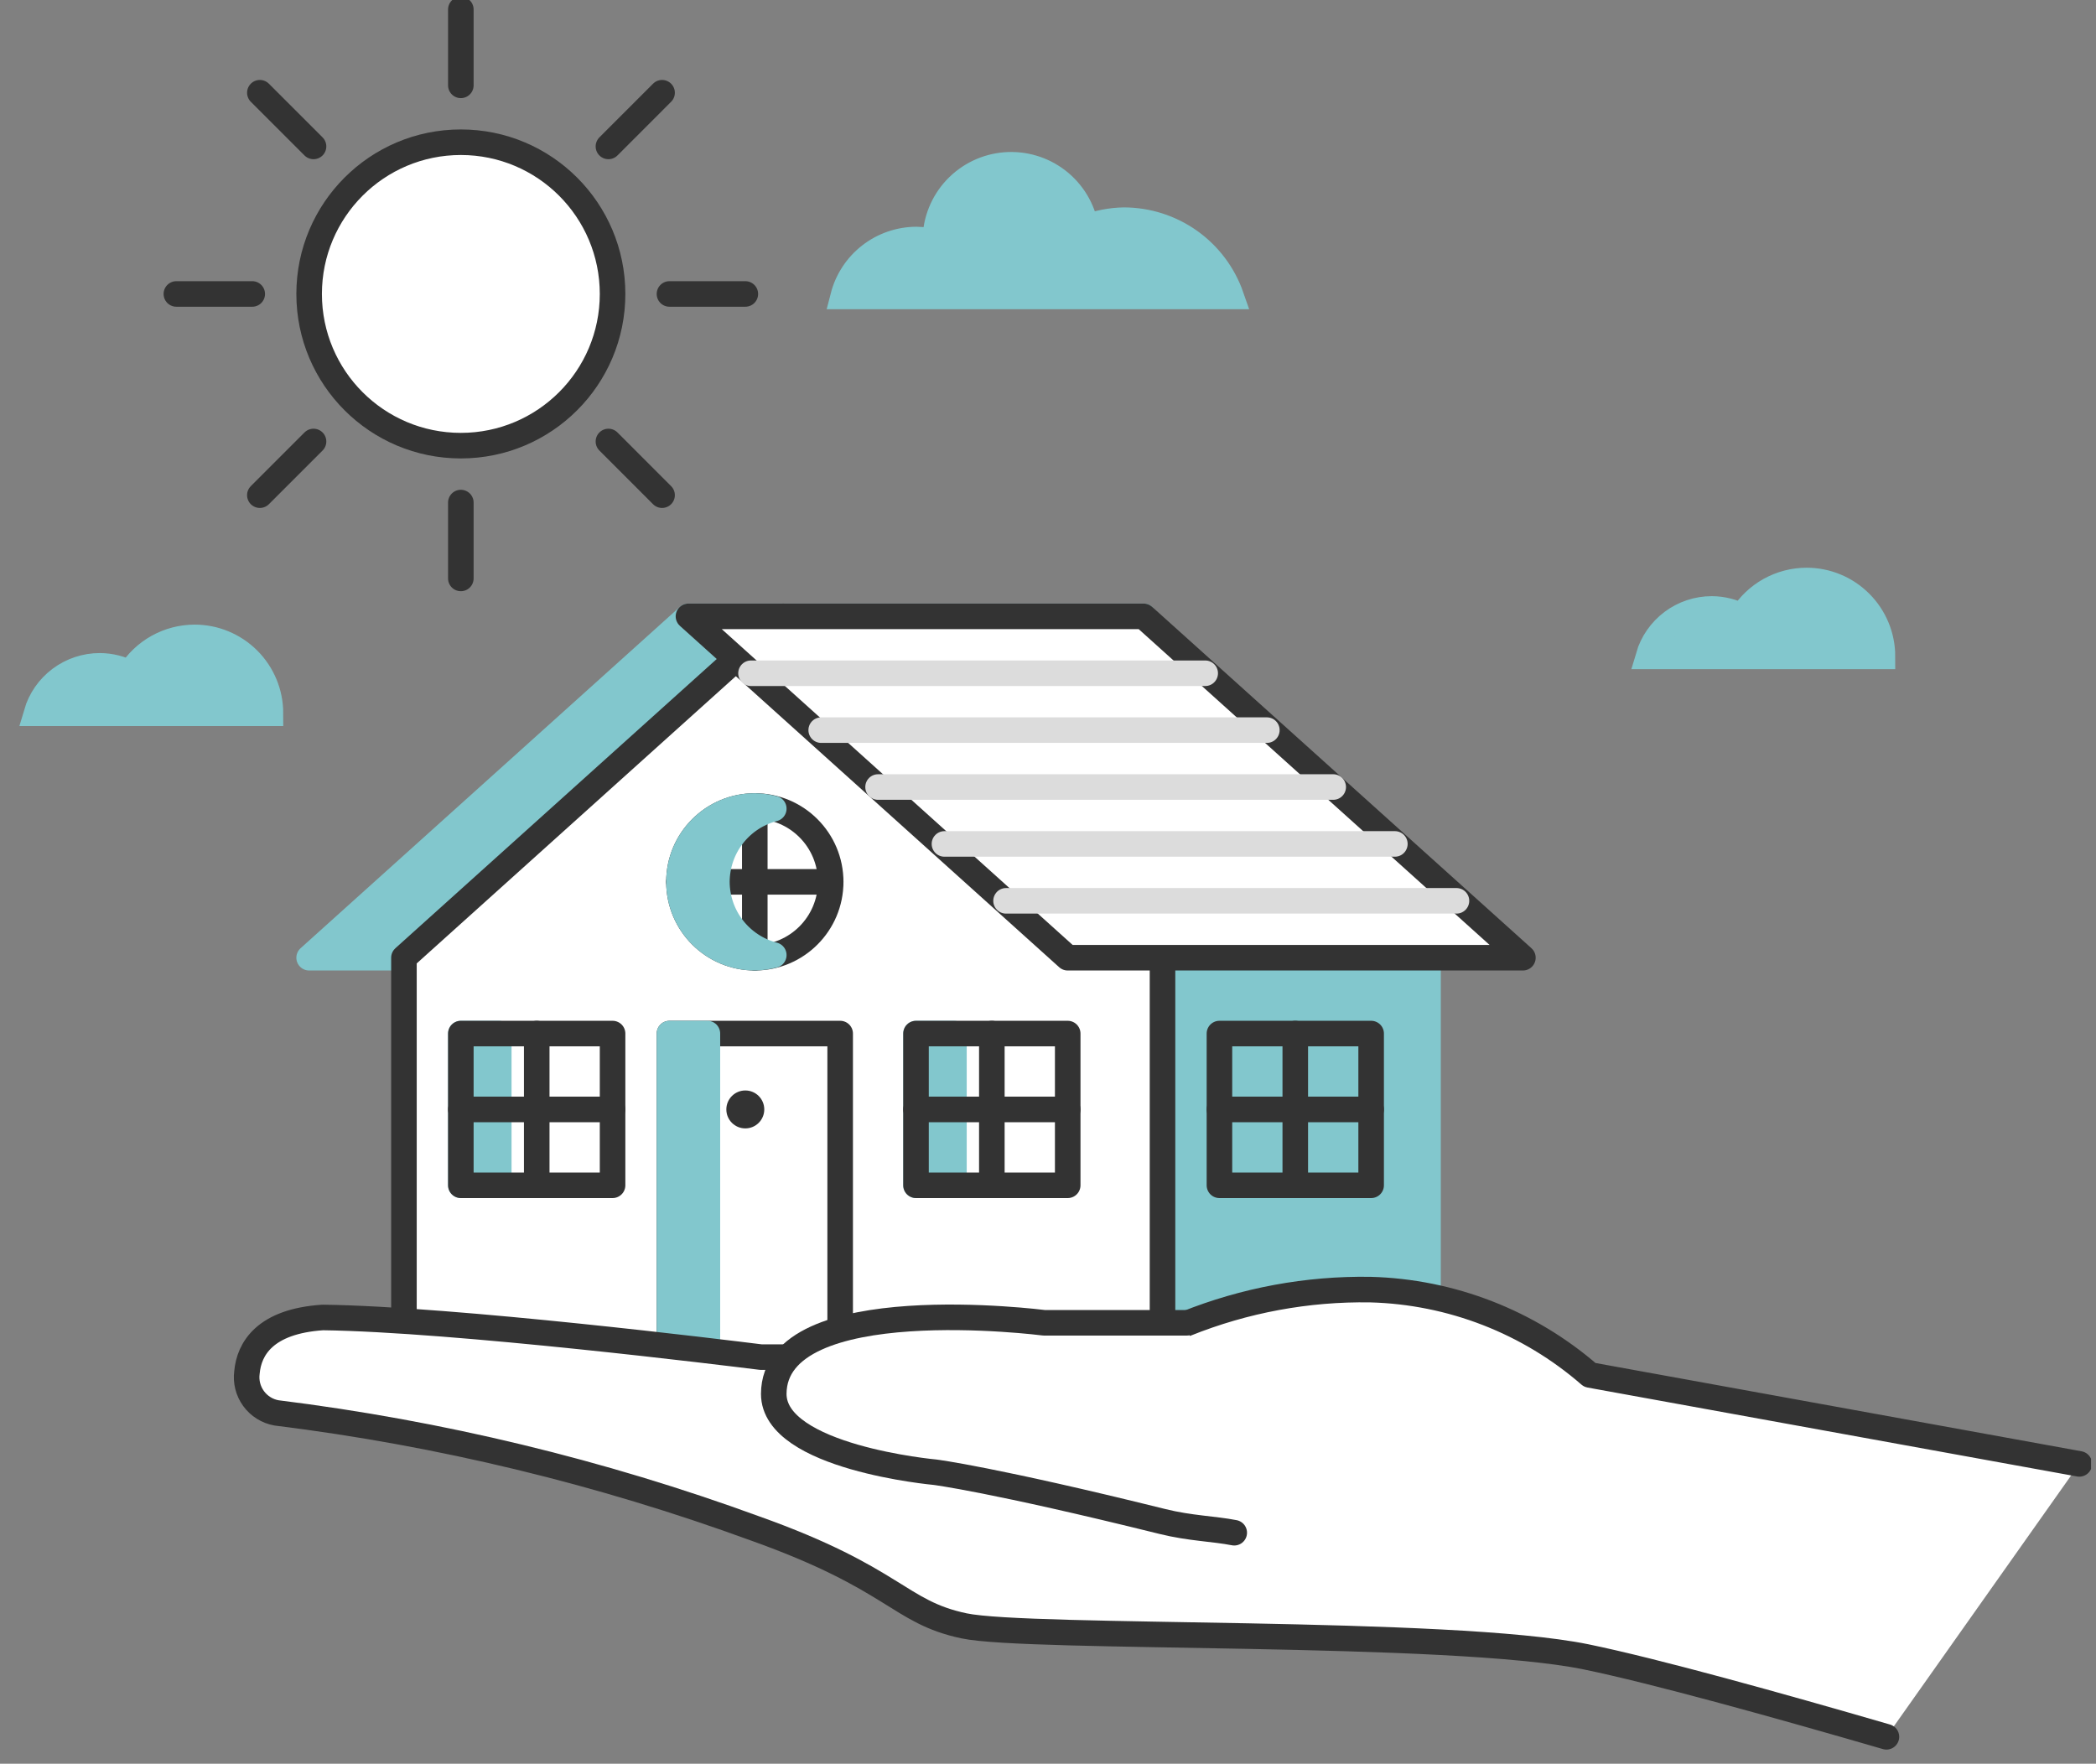 <svg width="82" height="69" viewBox="0 0 82 69" fill="none" xmlns="http://www.w3.org/2000/svg">
<rect x="0" y="0" width="82" height="69" fill="#808080" stroke="none"/>
<g clip-path="url(#clip0_379_780)">
<path d="M70.678 22.71C70.172 22.711 69.675 22.841 69.234 23.087C68.792 23.334 68.421 23.69 68.155 24.12C67.79 23.927 67.382 23.825 66.968 23.823C66.41 23.823 65.867 24.004 65.421 24.338C64.974 24.673 64.647 25.143 64.49 25.678H73.646C73.646 24.891 73.333 24.136 72.776 23.58C72.22 23.023 71.465 22.71 70.678 22.71Z" fill="#82C7CD" stroke="#82C7CD" stroke-miterlimit="10"/>
<path d="M18.029 17.435C21.307 17.435 23.965 14.778 23.965 11.5C23.965 8.222 21.307 5.564 18.029 5.564C14.751 5.564 12.094 8.222 12.094 11.5C12.094 14.778 14.751 17.435 18.029 17.435Z" fill="white" stroke="#333333" stroke-linecap="round" stroke-linejoin="round"/>
<path d="M43.967 8.614C43.459 8.623 42.957 8.721 42.483 8.903C42.356 8.175 41.962 7.521 41.378 7.068C40.794 6.615 40.062 6.397 39.325 6.455C38.588 6.514 37.9 6.845 37.394 7.384C36.889 7.923 36.603 8.632 36.592 9.371C36.592 9.408 36.592 9.438 36.592 9.475C36.35 9.41 36.101 9.375 35.85 9.371C35.194 9.373 34.557 9.593 34.039 9.995C33.52 10.398 33.15 10.961 32.986 11.597H48.166C47.862 10.726 47.294 9.971 46.542 9.436C45.789 8.902 44.89 8.615 43.967 8.614Z" fill="#82C7CD" stroke="#82C7CD" stroke-miterlimit="10"/>
<path d="M12.094 37.468H31.384L44.739 24.113H26.933L12.094 37.468Z" fill="#82C7CD" stroke="#82C7CD" stroke-linecap="round" stroke-linejoin="round"/>
<path d="M55.868 37.468H45.48V53.79H55.868V37.468Z" fill="#82C7CD" stroke="#82C7CD" stroke-linecap="round" stroke-linejoin="round"/>
<path d="M15.803 53.79V37.468L30.641 24.113L45.48 37.468V53.79H15.803Z" fill="white" stroke="#333333" stroke-linecap="round" stroke-linejoin="round"/>
<path d="M32.869 40.435H26.191V53.79H32.869V40.435Z" stroke="#333333" stroke-linecap="round" stroke-linejoin="round"/>
<g style="mix-blend-mode:multiply">
<path d="M27.675 40.435H26.191V53.79H27.675V40.435Z" fill="#82C7CD"/>
<path d="M27.675 40.435H26.191V53.79H27.675V40.435Z" stroke="#82C7CD" stroke-linecap="round" stroke-linejoin="round"/>
</g>
<g style="mix-blend-mode:multiply">
<path d="M37.32 40.435H35.836V46.371H37.32V40.435Z" fill="#82C7CD"/>
<path d="M37.32 40.435H35.836V46.371H37.32V40.435Z" stroke="#82C7CD" stroke-linecap="round" stroke-linejoin="round"/>
</g>
<g style="mix-blend-mode:multiply">
<path d="M19.513 40.435H18.029V46.371H19.513V40.435Z" fill="#82C7CD"/>
<path d="M19.513 40.435H18.029V46.371H19.513V40.435Z" stroke="#82C7CD" stroke-linecap="round" stroke-linejoin="round"/>
</g>
<path d="M59.579 37.468H41.772L26.934 24.113H44.74L59.579 37.468Z" fill="white" stroke="#333333" stroke-linecap="round" stroke-linejoin="round"/>
<path d="M29.158 44.145C29.568 44.145 29.9 43.813 29.9 43.403C29.9 42.993 29.568 42.661 29.158 42.661C28.748 42.661 28.416 42.993 28.416 43.403C28.416 43.813 28.748 44.145 29.158 44.145Z" fill="#333333"/>
<path d="M14.32 53.79H59.578" stroke="#333333" stroke-linecap="round" stroke-linejoin="round"/>
<path d="M53.642 40.435H47.707V46.371H53.642V40.435Z" stroke="#333333" stroke-linecap="round" stroke-linejoin="round"/>
<path d="M50.674 40.435V46.371" stroke="#333333" stroke-linecap="round" stroke-linejoin="round"/>
<path d="M53.642 43.403H47.707" stroke="#333333" stroke-linecap="round" stroke-linejoin="round"/>
<path d="M41.771 40.435H35.836V46.371H41.771V40.435Z" stroke="#333333" stroke-linecap="round" stroke-linejoin="round"/>
<path d="M38.803 40.435V46.371" stroke="#333333" stroke-linecap="round" stroke-linejoin="round"/>
<path d="M41.771 43.403H35.836" stroke="#333333" stroke-linecap="round" stroke-linejoin="round"/>
<path d="M29.529 31.532V37.468" stroke="#333333" stroke-linecap="round" stroke-linejoin="round"/>
<path d="M32.498 34.5H26.562" stroke="#333333" stroke-linecap="round" stroke-linejoin="round"/>
<path d="M23.965 40.435H18.029V46.371H23.965V40.435Z" stroke="#333333" stroke-linecap="round" stroke-linejoin="round"/>
<path d="M20.998 40.435V46.371" stroke="#333333" stroke-linecap="round" stroke-linejoin="round"/>
<path d="M23.965 43.403H18.029" stroke="#333333" stroke-linecap="round" stroke-linejoin="round"/>
<path d="M29.53 37.468C31.169 37.468 32.498 36.139 32.498 34.5C32.498 32.861 31.169 31.532 29.53 31.532C27.891 31.532 26.562 32.861 26.562 34.5C26.562 36.139 27.891 37.468 29.53 37.468Z" stroke="#333333" stroke-linecap="round" stroke-linejoin="round"/>
<g style="mix-blend-mode:multiply">
<path d="M28.046 34.5C28.049 33.844 28.268 33.207 28.671 32.688C29.074 32.17 29.637 31.8 30.272 31.636C30.03 31.571 29.781 31.536 29.53 31.532C28.743 31.532 27.988 31.845 27.432 32.401C26.875 32.958 26.562 33.713 26.562 34.5C26.562 35.287 26.875 36.042 27.432 36.599C27.988 37.155 28.743 37.468 29.53 37.468C29.781 37.464 30.03 37.429 30.272 37.364C29.637 37.2 29.074 36.83 28.671 36.312C28.268 35.793 28.049 35.156 28.046 34.5Z" fill="#82C7CD"/>
<path d="M28.046 34.5C28.049 33.844 28.268 33.207 28.671 32.688C29.074 32.17 29.637 31.8 30.272 31.636C30.03 31.571 29.781 31.536 29.53 31.532C28.743 31.532 27.988 31.845 27.432 32.401C26.875 32.958 26.562 33.713 26.562 34.5C26.562 35.287 26.875 36.042 27.432 36.599C27.988 37.155 28.743 37.468 29.53 37.468C29.781 37.464 30.03 37.429 30.272 37.364C29.637 37.2 29.074 36.83 28.671 36.312C28.268 35.793 28.049 35.156 28.046 34.5Z" stroke="#82C7CD" stroke-linecap="round" stroke-linejoin="round"/>
</g>
<g style="mix-blend-mode:multiply">
<path d="M29.381 26.339H47.15" stroke="#DCDCDC" stroke-linecap="round" stroke-linejoin="round"/>
</g>
<g style="mix-blend-mode:multiply">
<path d="M32.127 28.564H49.562" stroke="#DCDCDC" stroke-linecap="round" stroke-linejoin="round"/>
</g>
<g style="mix-blend-mode:multiply">
<path d="M34.352 30.79H52.158" stroke="#DCDCDC" stroke-linecap="round" stroke-linejoin="round"/>
</g>
<g style="mix-blend-mode:multiply">
<path d="M36.949 33.016H54.57" stroke="#DCDCDC" stroke-linecap="round" stroke-linejoin="round"/>
</g>
<g style="mix-blend-mode:multiply">
<path d="M39.359 35.242H56.98" stroke="#DCDCDC" stroke-linecap="round" stroke-linejoin="round"/>
</g>
<path d="M81.347 57.27L62.197 53.791C59.81 51.715 56.775 50.535 53.613 50.452C51.144 50.413 48.692 50.867 46.401 51.787L40.815 53.093H30.042H29.767C28.454 52.93 17.8 51.609 12.629 51.542C10.358 51.691 9.742 52.774 9.661 53.694C9.613 54.055 9.706 54.42 9.92 54.714C10.134 55.008 10.453 55.209 10.811 55.274C17.209 56.067 23.497 57.586 29.552 59.8C35.042 61.759 35.154 63.065 37.713 63.606C40.273 64.148 56.707 63.733 62.034 64.816C64.742 65.372 69.639 66.737 73.801 67.947" fill="white"/>
<path d="M81.347 57.27L62.197 53.791C59.81 51.715 56.775 50.535 53.613 50.452C51.144 50.413 48.692 50.867 46.401 51.787L40.815 53.093H30.042H29.767C28.454 52.93 17.8 51.609 12.629 51.542C10.358 51.691 9.742 52.774 9.661 53.694C9.613 54.055 9.706 54.42 9.92 54.714C10.134 55.008 10.453 55.209 10.811 55.274C17.209 56.067 23.497 57.586 29.552 59.8C35.042 61.759 35.154 63.065 37.713 63.606C40.273 64.148 56.707 63.733 62.034 64.816C64.742 65.372 69.639 66.737 73.801 67.947" stroke="#333333" stroke-linecap="round" stroke-linejoin="round"/>
<path d="M46.431 51.75C46.431 51.75 44.509 51.75 40.844 51.75C40.844 51.75 30.286 50.392 30.271 54.532C30.271 57.025 36.578 57.596 36.578 57.596C36.578 57.596 38.804 57.871 45.481 59.525C46.557 59.792 47.492 59.807 48.286 59.963" fill="white"/>
<path d="M46.431 51.75C46.431 51.75 44.509 51.75 40.844 51.75C40.844 51.75 30.286 50.392 30.271 54.532C30.271 57.025 36.578 57.596 36.578 57.596C36.578 57.596 38.804 57.871 45.481 59.525C46.557 59.792 47.492 59.807 48.286 59.963" stroke="#333333" stroke-linecap="round" stroke-linejoin="round"/>
<path d="M18.029 0.371V3.339" stroke="#333333" stroke-linecap="round" stroke-linejoin="round"/>
<path d="M18.029 19.661V22.629" stroke="#333333" stroke-linecap="round" stroke-linejoin="round"/>
<path d="M29.159 11.5H26.191" stroke="#333333" stroke-linecap="round" stroke-linejoin="round"/>
<path d="M9.868 11.5H6.9" stroke="#333333" stroke-linecap="round" stroke-linejoin="round"/>
<path d="M25.902 3.628L23.803 5.728" stroke="#333333" stroke-linecap="round" stroke-linejoin="round"/>
<path d="M12.266 17.272L10.166 19.372" stroke="#333333" stroke-linecap="round" stroke-linejoin="round"/>
<path d="M25.902 19.372L23.803 17.272" stroke="#333333" stroke-linecap="round" stroke-linejoin="round"/>
<path d="M12.266 5.728L10.166 3.628" stroke="#333333" stroke-linecap="round" stroke-linejoin="round"/>
<path d="M7.614 24.936C7.108 24.937 6.611 25.067 6.169 25.313C5.728 25.56 5.356 25.916 5.091 26.346C4.725 26.152 4.318 26.051 3.904 26.049C3.346 26.049 2.803 26.23 2.356 26.564C1.909 26.898 1.583 27.369 1.426 27.904H10.581C10.581 27.117 10.269 26.362 9.712 25.805C9.155 25.249 8.401 24.936 7.614 24.936Z" fill="#82C7CD" stroke="#82C7CD" stroke-miterlimit="10"/>
</g>
<defs>
<clipPath id="clip0_379_780">
<rect width="81.613" height="69" fill="white" transform="translate(0.193)"/>
</clipPath>
</defs>
</svg>
